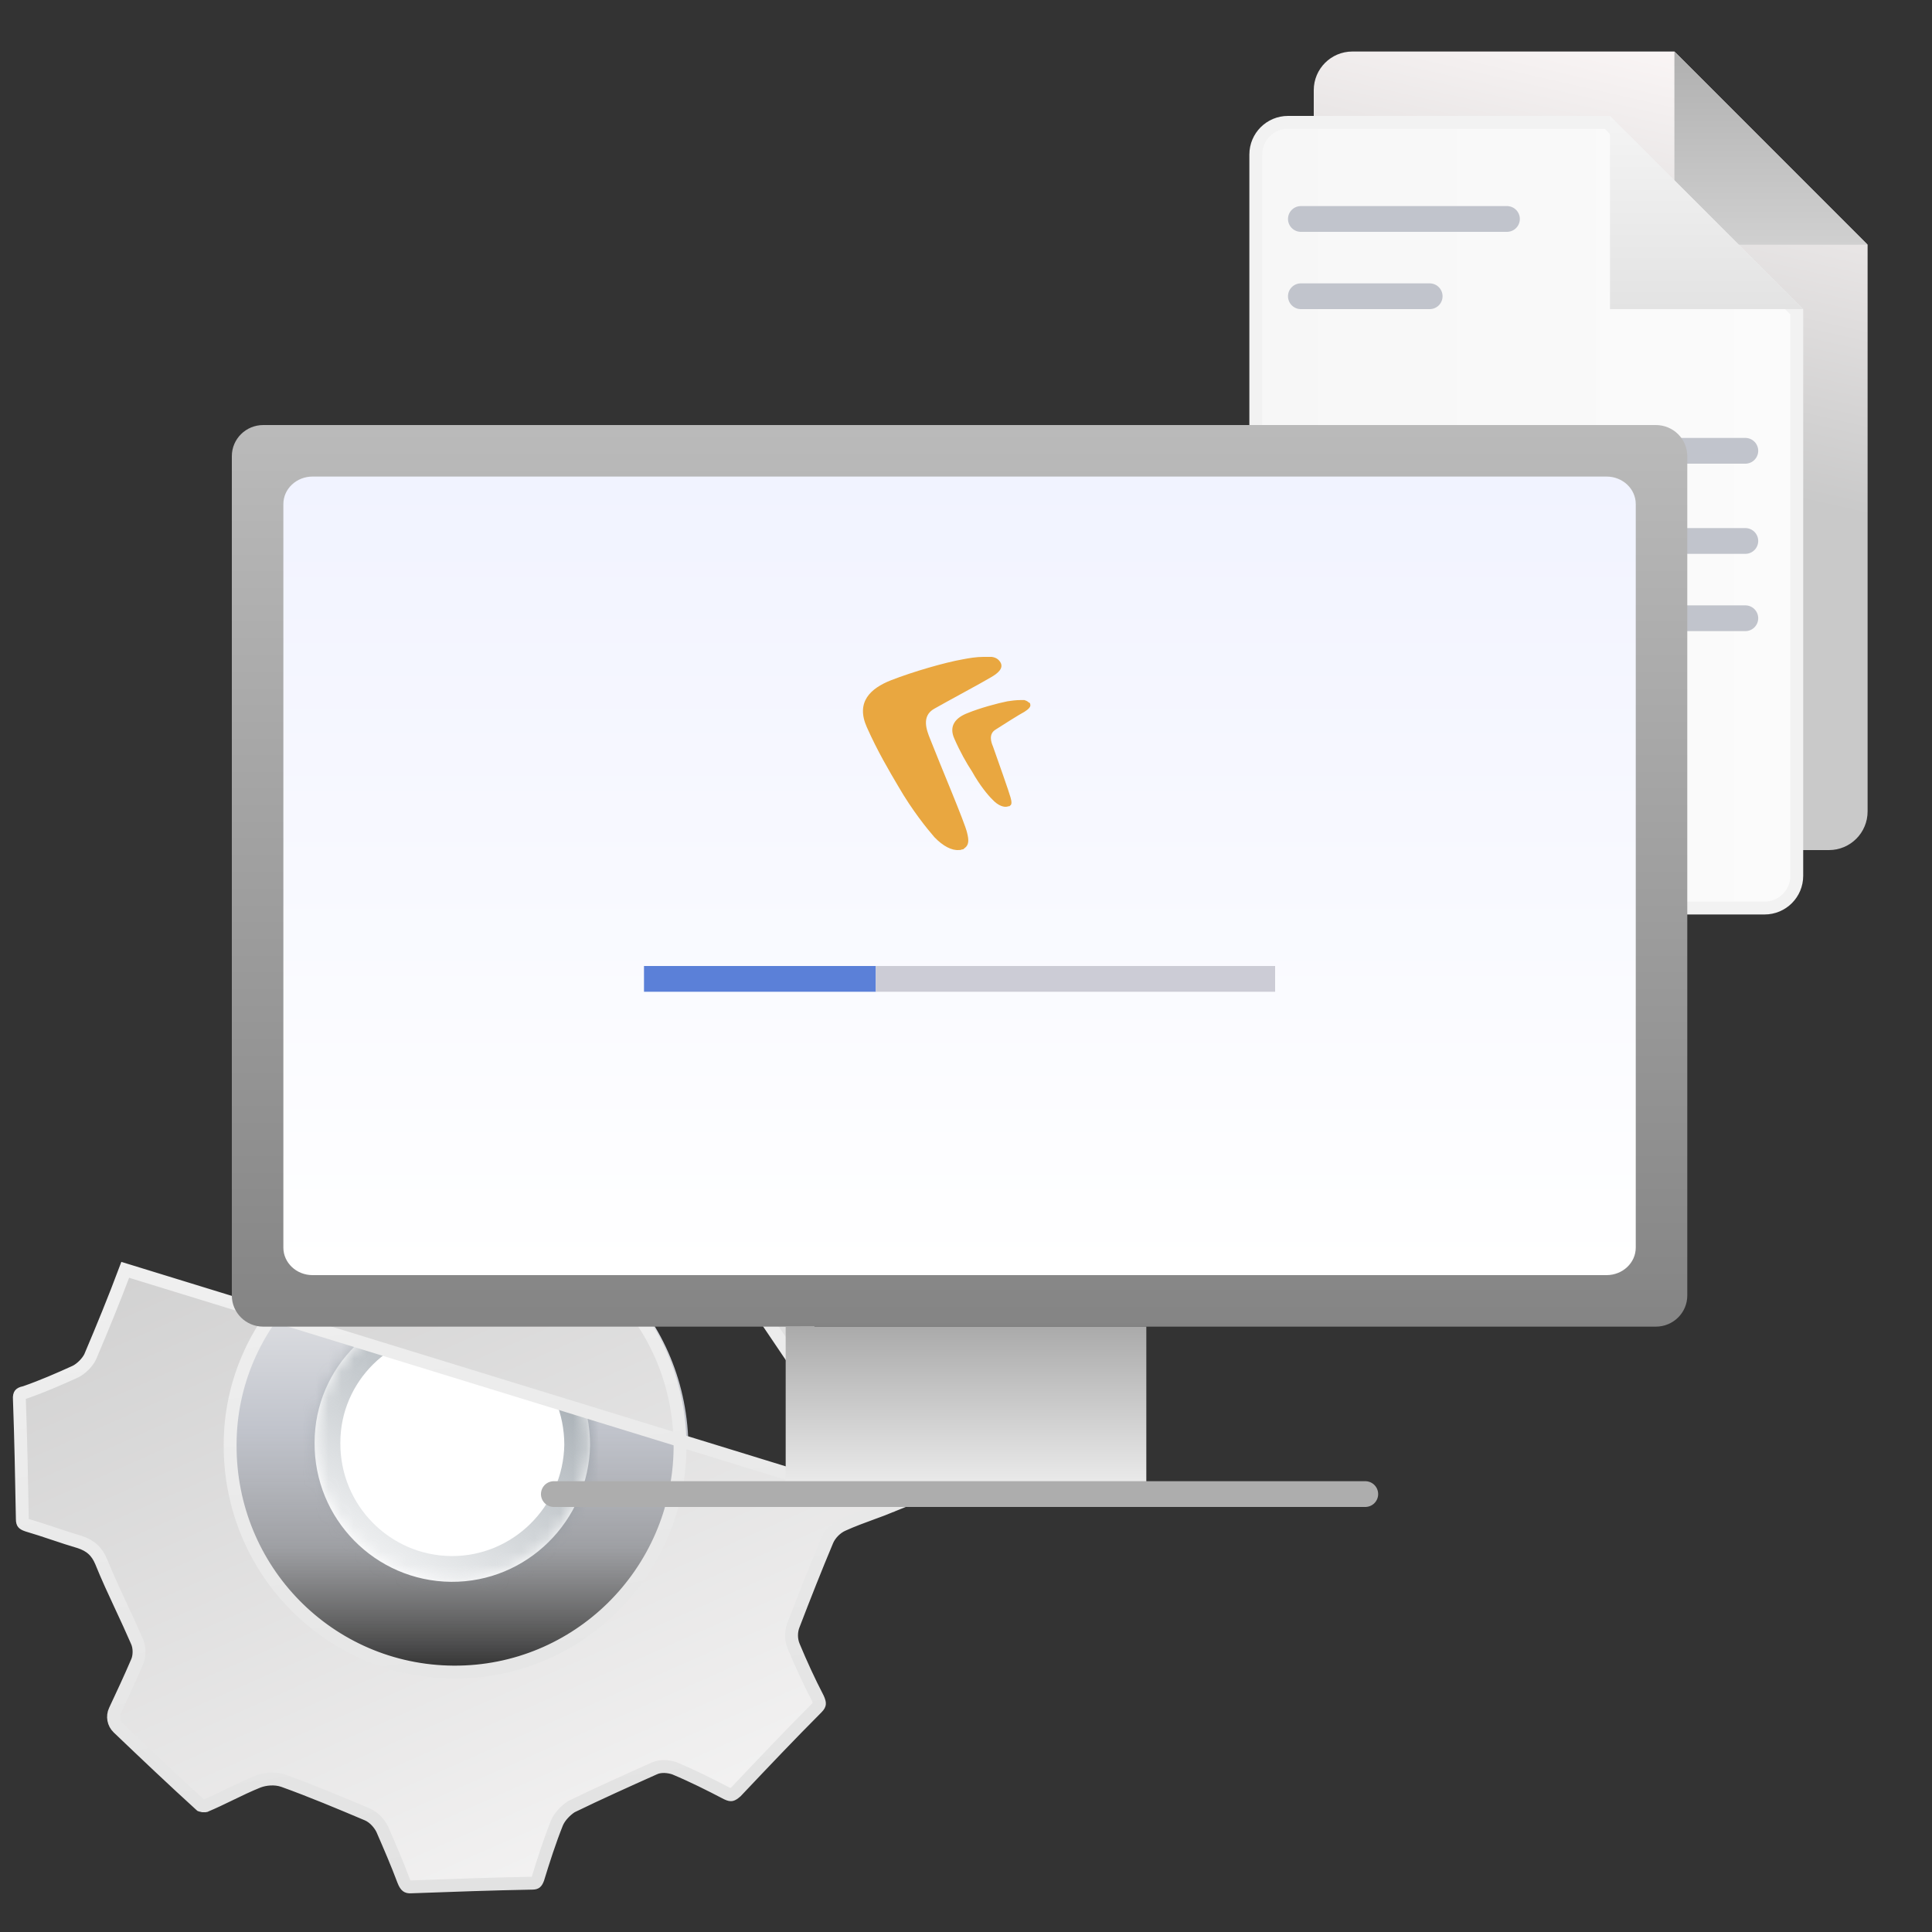<svg width="150" height="150" viewBox="0 0 150 150" fill="none" xmlns="http://www.w3.org/2000/svg">
<rect x="0" y="0" width="150" height="150" fill="#333333" stroke="none"/>
<path d="M35.202 130.45C25.264 130.365 17.21 122.206 17.296 112.159C17.296 102.283 25.435 94.21 35.374 94.296C45.483 94.296 53.451 102.369 53.451 112.502C53.28 122.464 45.141 130.536 35.202 130.45Z" fill="url(#paint0_linear_842_11689)"/>
<mask id="path-2-inside-1_842_11689" fill="white">
<path d="M35.018 122.812C29.139 122.761 24.375 117.935 24.425 111.992C24.425 106.15 29.24 101.374 35.119 101.425C41.099 101.425 45.813 106.2 45.813 112.195C45.711 118.088 40.897 122.863 35.018 122.812Z"/>
</mask>
<path d="M35.018 122.812C29.139 122.761 24.375 117.935 24.425 111.992C24.425 106.15 29.24 101.374 35.119 101.425C41.099 101.425 45.813 106.2 45.813 112.195C45.711 118.088 40.897 122.863 35.018 122.812Z" fill="white"/>
<path d="M24.425 111.992L26.425 112.009L26.425 112V111.992H24.425ZM35.119 101.425L35.102 103.425L35.11 103.425H35.119V101.425ZM45.813 112.195L47.812 112.229L47.813 112.212V112.195H45.813ZM35.035 120.812C30.263 120.771 26.384 116.851 26.425 112.009L22.425 111.975C22.365 119.02 28.014 124.752 35 124.812L35.035 120.812ZM26.425 111.992C26.425 107.265 30.33 103.384 35.102 103.425L35.136 99.425C28.15 99.365 22.425 105.034 22.425 111.992H26.425ZM35.119 103.425C39.978 103.425 43.813 107.288 43.813 112.195H47.813C47.813 105.113 42.221 99.425 35.119 99.425V103.425ZM43.813 112.161C43.73 116.978 39.794 120.853 35.035 120.812L35 124.812C41.999 124.873 47.693 119.198 47.812 112.229L43.813 112.161Z" fill="url(#paint1_linear_842_11689)" mask="url(#path-2-inside-1_842_11689)"/>
<path d="M69.245 116.905L69.249 116.904C69.255 116.901 69.279 116.889 69.314 116.858C69.349 116.829 69.384 116.79 69.416 116.745C69.448 116.7 69.472 116.656 69.486 116.62C69.495 116.597 69.498 116.582 69.499 116.576C69.33 113.35 69.217 110.181 69.161 107.068L69.161 107.059C69.161 106.824 69.109 106.749 69.078 106.715C69.032 106.663 68.929 106.596 68.668 106.518L68.66 106.515L68.66 106.515L68.655 106.514C67.244 106.061 65.824 105.606 64.401 105.093L64.388 105.088L64.374 105.082C63.855 104.86 63.385 104.375 63.119 103.908L63.111 103.893L63.103 103.878C62.082 101.775 61.118 99.617 60.158 97.467L60.156 97.463L60.146 97.44L60.138 97.417C59.995 96.986 59.984 96.409 60.148 95.997L60.151 95.99L60.155 95.982C60.779 94.561 61.404 93.194 62.088 91.825L62.093 91.815L62.098 91.805C62.212 91.599 62.213 91.507 62.205 91.46C62.196 91.405 62.154 91.299 61.962 91.105C59.754 89.064 57.604 86.966 55.459 84.874L55.456 84.872L55.452 84.867L55.452 84.867C55.28 84.695 55.198 84.665 55.16 84.658C55.124 84.651 55.042 84.648 54.835 84.738C53.529 85.42 52.22 86.047 50.852 86.618L50.835 86.625L50.818 86.631C50.25 86.821 49.445 86.907 48.845 86.682L69.245 116.905ZM69.245 116.905C68.742 117.111 68.228 117.299 67.701 117.491L67.694 117.494C66.954 117.765 66.19 118.044 65.443 118.383C64.931 118.605 64.444 119.094 64.224 119.607L64.223 119.61C63.317 121.766 62.467 123.922 61.619 126.13C61.4 126.65 61.401 127.296 61.622 127.815C62.19 129.179 62.815 130.546 63.498 131.859C63.603 132.097 63.625 132.209 63.62 132.281C63.617 132.326 63.599 132.418 63.425 132.592C61.326 134.695 59.334 136.798 57.298 138.947L57.296 138.95L57.156 139.098C56.948 139.278 56.851 139.325 56.789 139.339C56.749 139.347 56.659 139.355 56.429 139.241C55.126 138.56 53.755 137.873 52.379 137.298L52.362 137.291L52.345 137.286C52.132 137.215 51.873 137.163 51.609 137.154C51.355 137.145 51.055 137.176 50.786 137.307C48.641 138.268 46.487 139.234 44.389 140.256L44.359 140.271L44.331 140.29C43.942 140.549 43.464 141.013 43.244 141.528L43.244 141.528L43.239 141.54C42.668 142.971 42.211 144.399 41.76 145.868C41.69 146.05 41.633 146.119 41.595 146.15C41.568 146.172 41.506 146.21 41.328 146.21L41.319 146.21C38.205 146.266 35.092 146.38 31.984 146.493L31.98 146.493L31.98 146.493L31.979 146.493L31.965 146.494L31.952 146.495C31.727 146.515 31.637 146.471 31.586 146.432C31.518 146.38 31.434 146.271 31.333 146.019C30.82 144.65 30.251 143.339 29.687 142.041L29.685 142.036L29.68 142.023L29.674 142.011C29.469 141.601 29.055 141.099 28.519 140.869L28.516 140.868L28.509 140.865C26.365 139.96 24.205 139.05 21.987 138.252L21.987 138.252L21.976 138.249C21.338 138.035 20.596 138.11 20.059 138.311L20.059 138.311L20.049 138.315C19.279 138.624 18.545 138.98 17.836 139.324L17.828 139.328C17.199 139.633 16.59 139.929 15.97 140.187L15.954 140.194L15.947 140.198C15.943 140.199 15.929 140.202 15.902 140.205C15.86 140.209 15.806 140.209 15.749 140.202C15.692 140.195 15.644 140.183 15.611 140.171C15.603 140.168 15.597 140.166 15.592 140.164C13.456 138.223 11.318 136.193 9.177 134.149C8.813 133.802 8.711 133.261 8.925 132.806L8.927 132.802C9.523 131.529 10.09 130.32 10.623 129.075C10.747 128.82 10.796 128.517 10.796 128.244C10.796 127.97 10.747 127.667 10.623 127.411C10.235 126.513 9.827 125.637 9.424 124.771L9.422 124.768C8.877 123.597 8.341 122.445 7.861 121.259L7.859 121.254C7.697 120.864 7.489 120.541 7.203 120.282C6.918 120.025 6.582 119.854 6.199 119.726L6.19 119.723L6.18 119.72C5.512 119.525 4.843 119.302 4.163 119.074L4.158 119.073C3.486 118.848 2.803 118.62 2.118 118.42C1.901 118.347 1.829 118.287 1.799 118.25C1.777 118.223 1.733 118.154 1.733 117.934H1.733L1.733 117.925L1.73 117.761L1.73 117.759C1.675 114.754 1.618 111.692 1.507 108.683L1.506 108.671L1.505 108.66C1.483 108.387 1.537 108.293 1.562 108.261C1.591 108.225 1.667 108.161 1.897 108.115L1.931 108.109L1.963 108.097C3.286 107.636 4.604 107.062 5.852 106.494L5.86 106.49L5.868 106.486C6.099 106.37 6.326 106.191 6.514 106.003C6.703 105.814 6.881 105.587 6.997 105.356L7.003 105.342L7.009 105.328C7.969 103.066 8.874 100.856 9.724 98.589L69.245 116.905ZM52.799 112.446L52.799 112.443C52.858 102.648 45.111 94.891 35.337 94.833H35.334C25.788 94.833 17.869 102.642 17.868 112.155C17.811 121.887 25.552 129.761 35.218 129.82C44.827 129.878 52.683 122.121 52.799 112.446Z" fill="url(#paint2_linear_842_11689)" stroke="url(#paint3_linear_842_11689)"/>
<path d="M102 7C102 5.343 103.343 4 105 4H130L145 19V63C145 64.657 143.657 66 142 66H105C103.343 66 102 64.657 102 63V7Z" fill="url(#paint4_linear_842_11689)"/>
<path d="M130 4V19H145L130 4Z" fill="url(#paint5_linear_842_11689)"/>
<path d="M97.5 12C97.5 10.619 98.619 9.5 100 9.5H124.793L139.5 24.207V68C139.5 69.381 138.381 70.5 137 70.5H100C98.619 70.5 97.5 69.381 97.5 68V12Z" fill="url(#paint6_linear_842_11689)" stroke="#F2F2F2"/>
<path d="M125 9V24H140L125 9Z" fill="url(#paint7_linear_842_11689)"/>
<path d="M101 23H111" stroke="#C1C4CC" stroke-width="2" stroke-miterlimit="10" stroke-linecap="round"/>
<path d="M101 17H117" stroke="#C1C4CC" stroke-width="2" stroke-miterlimit="10" stroke-linecap="round"/>
<path d="M101 35L135.507 35" stroke="#C1C4CC" stroke-width="2" stroke-miterlimit="10" stroke-linecap="round"/>
<path d="M101 42L135.507 42" stroke="#C1C4CC" stroke-width="2" stroke-miterlimit="10" stroke-linecap="round"/>
<path d="M101 48L135.507 48" stroke="#C1C4CC" stroke-width="2" stroke-miterlimit="10" stroke-linecap="round"/>
<path d="M101.585 53.84H117.512" stroke="#7A8190" stroke-miterlimit="10"/>
<path d="M128.561 33H20.439C19.092 33 18 34.081 18 35.414V100.586C18 101.919 19.092 103 20.439 103H128.561C129.908 103 131 101.919 131 100.586V35.414C131 34.081 129.908 33 128.561 33Z" fill="url(#paint8_linear_842_11689)"/>
<path d="M124.734 37H24.266C23.015 37 22 37.957 22 39.138V96.862C22 98.043 23.015 99 24.266 99H124.734C125.985 99 127 98.043 127 96.862V39.138C127 37.957 125.985 37 124.734 37Z" fill="url(#paint9_linear_842_11689)"/>
<path d="M76.356 51C75.818 51 75.231 51.096 74.741 51.192C73.371 51.431 70.875 52.15 69.162 52.821C67.596 53.443 66.421 54.497 67.302 56.462C68.134 58.33 69.015 59.815 69.749 61.061C70.826 62.929 72.001 64.367 72.539 64.989C73.224 65.708 73.909 66.043 74.448 65.996C74.546 65.996 74.594 65.996 74.692 65.948H74.741C74.79 65.948 74.839 65.9 74.888 65.852C75.231 65.612 75.231 65.229 75.084 64.654C74.937 63.935 72.979 59.336 72.196 57.324C71.952 56.701 71.511 55.599 72.539 55.024C73.371 54.545 76.405 52.916 76.944 52.581C77.531 52.246 77.922 51.862 77.678 51.431C77.531 51.192 77.335 51.048 76.993 51C76.846 51 76.601 51 76.356 51ZM78.461 61.923C78.363 61.54 77.482 59.049 77.091 57.947C76.944 57.611 76.748 56.989 77.286 56.653C77.727 56.366 79.244 55.408 79.538 55.264C79.831 55.072 80.076 54.881 79.978 54.641C79.978 54.593 79.929 54.545 79.88 54.545C79.733 54.401 79.635 54.401 79.538 54.354C79.44 54.354 79.342 54.354 79.195 54.354C78.901 54.354 78.51 54.401 78.216 54.449C77.482 54.593 76.063 54.976 75.133 55.36C74.252 55.695 73.616 56.318 74.105 57.372C74.546 58.378 75.035 59.24 75.475 59.911C76.063 60.965 76.699 61.732 77.042 62.067C77.482 62.546 77.972 62.738 78.314 62.594C78.314 62.594 78.314 62.594 78.363 62.594C78.363 62.594 78.412 62.594 78.412 62.546C78.559 62.498 78.559 62.259 78.461 61.923Z" fill="#E9A740"/>
<rect x="50" y="75" width="18" height="2" fill="#5B80D8"/>
<rect x="68" y="75" width="31" height="2" fill="#CCCCD6"/>
<path d="M89 103H61V117H89V103Z" fill="url(#paint10_linear_842_11689)"/>
<path d="M43 116H106" stroke="#ADADAD" stroke-width="2" stroke-miterlimit="10" stroke-linecap="round"/>
<defs>
<linearGradient id="paint0_linear_842_11689" x1="35.373" y1="94.295" x2="35.373" y2="130.451" gradientUnits="userSpaceOnUse">
<stop stop-color="#F4F4F4"/>
<stop offset="0.458" stop-color="#C1C4CC"/>
<stop offset="0.714" stop-color="#D1D3D9" stop-opacity="0.679"/>
<stop offset="0.977" stop-color="#F4F4F4" stop-opacity="0"/>
</linearGradient>
<linearGradient id="paint1_linear_842_11689" x1="46.577" y1="99.897" x2="29.262" y2="126.123" gradientUnits="userSpaceOnUse">
<stop stop-color="#8A949C"/>
<stop offset="1" stop-color="#8A949C" stop-opacity="0"/>
</linearGradient>
<linearGradient id="paint2_linear_842_11689" x1="64.145" y1="159.799" x2="22.893" y2="66.678" gradientUnits="userSpaceOnUse">
<stop stop-color="#FFFEFE"/>
<stop offset="1" stop-color="#C4C4C4"/>
</linearGradient>
<linearGradient id="paint3_linear_842_11689" x1="35.5" y1="78" x2="60.775" y2="254.095" gradientUnits="userSpaceOnUse">
<stop stop-color="#F4F4F4"/>
<stop offset="1" stop-color="#C4C4C4"/>
</linearGradient>
<linearGradient id="paint4_linear_842_11689" x1="141.506" y1="4" x2="127.904" y2="63.7" gradientUnits="userSpaceOnUse">
<stop stop-color="#FEF9F9"/>
<stop offset="0.563" stop-color="#C9C9C9"/>
</linearGradient>
<linearGradient id="paint5_linear_842_11689" x1="137.5" y1="4" x2="137.5" y2="19" gradientUnits="userSpaceOnUse">
<stop stop-color="#B0B0B0"/>
<stop offset="1" stop-color="#D0D0D0"/>
</linearGradient>
<linearGradient id="paint6_linear_842_11689" x1="140" y1="32.846" x2="97" y2="32.846" gradientUnits="userSpaceOnUse">
<stop stop-color="#FBFBFB"/>
<stop offset="1" stop-color="#F7F7F7"/>
</linearGradient>
<linearGradient id="paint7_linear_842_11689" x1="132.5" y1="9" x2="132.5" y2="24" gradientUnits="userSpaceOnUse">
<stop stop-color="#F4F4F4"/>
<stop offset="1" stop-color="#E3E3E3"/>
</linearGradient>
<linearGradient id="paint8_linear_842_11689" x1="119.248" y1="-5.59" x2="119.248" y2="113.769" gradientUnits="userSpaceOnUse">
<stop stop-color="#D8D8D8"/>
<stop offset="1" stop-color="#7C7C7C"/>
</linearGradient>
<linearGradient id="paint9_linear_842_11689" x1="74.5" y1="37" x2="74.5" y2="99" gradientUnits="userSpaceOnUse">
<stop stop-color="#F1F3FF"/>
<stop offset="1" stop-color="white"/>
</linearGradient>
<linearGradient id="paint10_linear_842_11689" x1="85.769" y1="117" x2="85.769" y2="103" gradientUnits="userSpaceOnUse">
<stop stop-color="#F4F4F4"/>
<stop offset="1" stop-color="#AAAAAA"/>
</linearGradient>
</defs>
</svg>